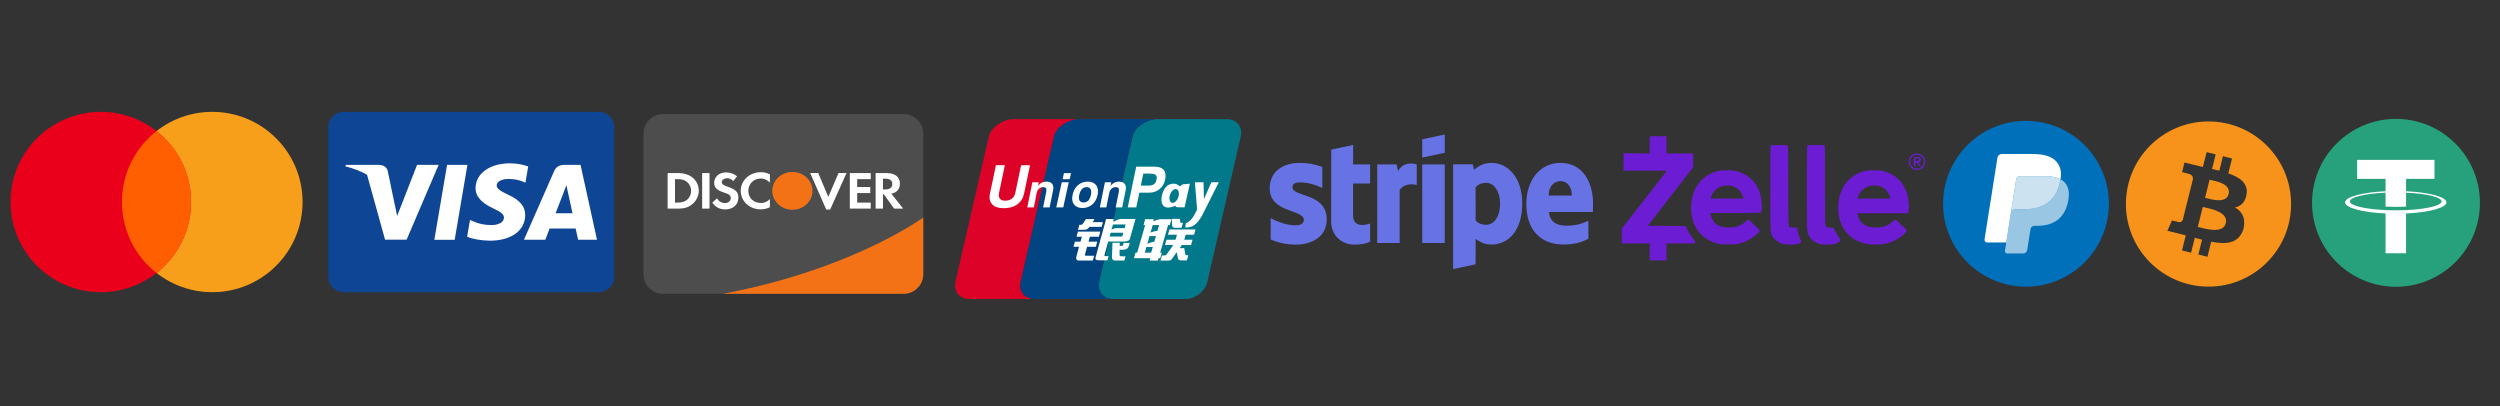 <svg xmlns="http://www.w3.org/2000/svg" xmlns:xlink="http://www.w3.org/1999/xlink" width="400" viewBox="0 0 300 48.75" height="65" preserveAspectRatio="xMidYMid meet"><rect x="0" y="0" width="300" height="48.75" fill="#333333" stroke="none"/><defs><clipPath id="26d191ce7e"><path d="M 39.391 13.422 L 73.711 13.422 L 73.711 35.062 L 39.391 35.062 Z M 39.391 13.422 " clip-rule="nonzero"></path></clipPath><clipPath id="cf886970b4"><path d="M 131 14.266 L 148.941 14.266 L 148.941 35.906 L 131 35.906 Z M 131 14.266 " clip-rule="nonzero"></path></clipPath><clipPath id="be130b7400"><path d="M 122 14.266 L 139 14.266 L 139 35.906 L 122 35.906 Z M 122 14.266 " clip-rule="nonzero"></path></clipPath><clipPath id="f3b451bccb"><path d="M 114.617 14.266 L 130 14.266 L 130 35.906 L 114.617 35.906 Z M 114.617 14.266 " clip-rule="nonzero"></path></clipPath><clipPath id="a15e49c94d"><path d="M 135 14.266 L 139 14.266 L 139 15 L 135 15 Z M 135 14.266 " clip-rule="nonzero"></path></clipPath><clipPath id="feb6d79a79"><path d="M 129 14.266 L 136 14.266 L 136 15 L 129 15 Z M 129 14.266 " clip-rule="nonzero"></path></clipPath><clipPath id="32421f78fa"><path d="M 77.215 13 L 110.793 13 L 110.793 36 L 77.215 36 Z M 77.215 13 " clip-rule="nonzero"></path></clipPath><clipPath id="104a75ae9c"><path d="M 86 20 L 110.793 20 L 110.793 36 L 86 36 Z M 86 20 " clip-rule="nonzero"></path></clipPath><clipPath id="874354ccbe"><path d="M 255 14.266 L 275 14.266 L 275 35 L 255 35 Z M 255 14.266 " clip-rule="nonzero"></path></clipPath><clipPath id="672c85230b"><path d="M 277.445 14.266 L 297.59 14.266 L 297.59 34.414 L 277.445 34.414 Z M 277.445 14.266 " clip-rule="nonzero"></path></clipPath><clipPath id="95a3fb3e28"><path d="M 194.613 16.34 L 231.176 16.34 L 231.176 31.262 L 194.613 31.262 Z M 194.613 16.34 " clip-rule="nonzero"></path></clipPath><clipPath id="7d3d79bbbd"><path d="M 152.363 16 L 191.168 16 L 191.168 33 L 152.363 33 Z M 152.363 16 " clip-rule="nonzero"></path></clipPath><clipPath id="0ece8b87d8"><path d="M 14 13.422 L 36.32 13.422 L 36.32 35.062 L 14 35.062 Z M 14 13.422 " clip-rule="nonzero"></path></clipPath><clipPath id="fa5ddd0181"><path d="M 1.25 13.422 L 23 13.422 L 23 35.062 L 1.25 35.062 Z M 1.25 13.422 " clip-rule="nonzero"></path></clipPath></defs><g clip-path="url(#26d191ce7e)"><path fill="#0e4595" d="M 41.223 13.422 L 71.879 13.422 C 72.121 13.422 72.355 13.469 72.582 13.562 C 72.805 13.656 73.004 13.789 73.176 13.961 C 73.348 14.133 73.477 14.332 73.57 14.555 C 73.664 14.781 73.711 15.016 73.711 15.258 L 73.711 33.223 C 73.711 33.469 73.664 33.703 73.57 33.926 C 73.477 34.152 73.348 34.352 73.176 34.523 C 73.004 34.695 72.805 34.828 72.582 34.922 C 72.355 35.016 72.121 35.062 71.879 35.062 L 41.223 35.062 C 40.98 35.062 40.746 35.016 40.52 34.922 C 40.297 34.828 40.098 34.695 39.926 34.523 C 39.754 34.352 39.625 34.152 39.531 33.926 C 39.438 33.703 39.391 33.469 39.391 33.223 L 39.391 15.258 C 39.391 15.016 39.438 14.781 39.531 14.555 C 39.625 14.332 39.754 14.133 39.926 13.961 C 40.098 13.789 40.297 13.656 40.52 13.562 C 40.746 13.469 40.98 13.422 41.223 13.422 Z M 41.223 13.422 " fill-opacity="1" fill-rule="nonzero"></path></g><path fill="#ffffff" d="M 52.121 28.777 L 53.648 19.785 L 56.09 19.785 L 54.562 28.777 Z M 52.121 28.777 " fill-opacity="1" fill-rule="nonzero"></path><path fill="#ffffff" d="M 63.383 19.977 C 62.898 19.797 62.141 19.598 61.195 19.598 C 58.781 19.598 57.082 20.82 57.066 22.566 C 57.055 23.859 58.281 24.582 59.207 25.012 C 60.156 25.453 60.477 25.734 60.473 26.125 C 60.465 26.73 59.715 27.004 59.012 27.004 C 58.035 27.004 57.516 26.867 56.715 26.531 L 56.398 26.391 L 56.055 28.402 C 56.625 28.656 57.68 28.871 58.777 28.883 C 61.344 28.883 63.008 27.676 63.027 25.809 C 63.035 24.789 62.387 24.008 60.977 23.367 C 60.125 22.949 59.602 22.672 59.605 22.25 C 59.605 21.879 60.051 21.477 61.004 21.477 C 61.805 21.465 62.383 21.641 62.832 21.824 L 63.051 21.926 L 63.383 19.977 " fill-opacity="1" fill-rule="nonzero"></path><path fill="#ffffff" d="M 69.664 19.785 L 67.777 19.785 C 67.195 19.785 66.758 19.945 66.5 20.527 L 62.875 28.77 L 65.438 28.77 C 65.438 28.77 65.859 27.664 65.953 27.422 C 66.234 27.422 68.723 27.422 69.078 27.422 C 69.152 27.738 69.375 28.77 69.375 28.77 L 71.641 28.77 Z M 66.672 25.59 C 66.875 25.074 67.645 23.078 67.645 23.078 C 67.629 23.102 67.844 22.555 67.969 22.219 L 68.133 22.992 C 68.133 22.992 68.602 25.141 68.699 25.59 Z M 66.672 25.59 " fill-opacity="1" fill-rule="nonzero"></path><path fill="#ffffff" d="M 41.492 19.785 L 41.461 19.969 C 42.426 20.203 43.285 20.543 44.043 20.969 L 46.207 28.762 L 48.793 28.762 L 52.637 19.785 L 50.047 19.785 L 47.656 25.918 L 47.402 24.672 C 47.391 24.633 47.379 24.594 47.367 24.555 L 46.535 20.543 C 46.387 19.973 45.957 19.805 45.43 19.785 Z M 41.492 19.785 " fill-opacity="1" fill-rule="nonzero"></path><g clip-path="url(#cf886970b4)"><path fill="#01798a" d="M 147.246 14.301 L 138.793 14.297 C 138.785 14.297 138.777 14.301 138.773 14.301 C 137.613 14.336 136.164 15.25 135.902 16.383 L 131.906 33.793 C 131.641 34.934 132.359 35.859 133.512 35.879 L 142.391 35.879 C 143.523 35.82 144.629 34.914 144.887 33.797 L 148.887 16.391 C 149.152 15.238 148.418 14.301 147.246 14.301 " fill-opacity="1" fill-rule="nonzero"></path></g><g clip-path="url(#be130b7400)"><path fill="#024381" d="M 131.906 33.789 L 135.902 16.383 C 136.164 15.25 137.613 14.336 138.773 14.301 L 135.41 14.297 L 129.355 14.297 C 128.191 14.32 126.727 15.242 126.465 16.383 L 122.465 33.789 C 122.203 34.934 122.918 35.859 124.07 35.879 L 133.512 35.879 C 132.359 35.859 131.641 34.934 131.906 33.789 " fill-opacity="1" fill-rule="nonzero"></path></g><g clip-path="url(#f3b451bccb)"><path fill="#dd0228" d="M 122.465 33.789 L 126.465 16.383 C 126.727 15.242 128.191 14.32 129.355 14.297 L 121.602 14.293 C 120.43 14.293 118.93 15.227 118.66 16.383 L 114.66 33.789 C 114.637 33.898 114.625 34 114.617 34.102 L 114.617 34.426 C 114.695 35.258 115.34 35.863 116.266 35.879 L 124.07 35.879 C 122.918 35.859 122.203 34.934 122.465 33.789 " fill-opacity="1" fill-rule="nonzero"></path></g><path fill="#ffffff" d="M 129.52 26.98 L 129.668 26.98 C 129.801 26.98 129.895 26.938 129.938 26.848 L 130.316 26.289 L 131.34 26.289 L 131.125 26.656 L 132.352 26.656 L 132.195 27.223 L 130.738 27.223 C 130.57 27.473 130.363 27.59 130.113 27.574 L 129.355 27.574 L 129.52 26.98 M 129.352 27.793 L 132.035 27.793 L 131.867 28.41 L 130.785 28.41 L 130.621 29.004 L 131.672 29.004 L 131.5 29.617 L 130.449 29.617 L 130.207 30.496 C 130.145 30.641 130.227 30.707 130.445 30.691 L 131.301 30.691 L 131.141 31.266 L 129.496 31.266 C 129.188 31.266 129.078 31.09 129.176 30.738 L 129.488 29.617 L 128.816 29.617 L 128.988 29.004 L 129.66 29.004 L 129.824 28.41 L 129.184 28.41 Z M 133.637 26.281 L 133.594 26.645 C 133.594 26.645 134.102 26.27 134.559 26.27 L 136.258 26.27 L 135.609 28.582 C 135.555 28.848 135.324 28.98 134.914 28.98 L 132.988 28.98 L 132.539 30.605 C 132.512 30.691 132.551 30.738 132.648 30.738 L 133.027 30.738 L 132.887 31.242 L 131.922 31.242 C 131.555 31.242 131.398 31.133 131.461 30.914 L 132.734 26.281 Z M 135.074 26.938 L 133.559 26.938 L 133.375 27.562 C 133.375 27.562 133.629 27.383 134.051 27.375 C 134.473 27.371 134.953 27.375 134.953 27.375 Z M 134.523 28.387 C 134.637 28.402 134.699 28.359 134.707 28.254 L 134.801 27.926 L 133.281 27.926 L 133.156 28.387 Z M 133.5 29.133 L 134.375 29.133 L 134.359 29.508 L 134.594 29.508 C 134.711 29.508 134.77 29.469 134.77 29.395 L 134.84 29.156 L 135.566 29.156 L 135.469 29.508 C 135.387 29.801 135.168 29.953 134.812 29.969 L 134.348 29.969 L 134.348 30.605 C 134.336 30.707 134.43 30.758 134.625 30.758 L 135.062 30.758 L 134.922 31.266 L 133.871 31.266 C 133.574 31.277 133.43 31.141 133.434 30.848 L 133.5 29.133 M 122.895 23.199 C 122.777 23.773 122.5 24.211 122.074 24.523 C 121.652 24.832 121.105 24.984 120.438 24.984 C 119.809 24.984 119.348 24.828 119.055 24.512 C 118.848 24.289 118.746 24.004 118.746 23.66 C 118.746 23.516 118.766 23.363 118.801 23.199 L 119.512 19.82 L 120.586 19.82 L 119.883 23.16 C 119.863 23.246 119.855 23.332 119.855 23.418 C 119.855 23.59 119.898 23.727 119.984 23.836 C 120.113 24 120.32 24.082 120.605 24.082 C 120.938 24.082 121.211 24 121.422 23.84 C 121.633 23.68 121.77 23.457 121.832 23.16 L 122.535 19.82 L 123.605 19.82 L 122.895 23.199 M 127.41 21.871 L 128.25 21.871 L 127.59 24.887 L 126.75 24.887 L 127.41 21.871 M 127.672 20.773 L 128.523 20.773 L 128.363 21.504 L 127.516 21.504 L 127.672 20.773 M 128.996 24.656 C 128.773 24.449 128.664 24.168 128.664 23.812 C 128.664 23.754 128.668 23.684 128.676 23.609 C 128.684 23.531 128.695 23.457 128.707 23.391 C 128.809 22.898 129.02 22.512 129.348 22.223 C 129.676 21.938 130.07 21.793 130.531 21.793 C 130.91 21.793 131.211 21.895 131.43 22.105 C 131.648 22.312 131.758 22.598 131.758 22.953 C 131.758 23.016 131.754 23.086 131.746 23.164 C 131.738 23.238 131.727 23.316 131.711 23.391 C 131.613 23.871 131.402 24.258 131.074 24.539 C 130.746 24.82 130.352 24.961 129.895 24.961 C 129.516 24.961 129.215 24.859 128.996 24.656 M 130.602 24.059 C 130.75 23.902 130.855 23.66 130.918 23.34 C 130.93 23.289 130.938 23.238 130.941 23.188 C 130.949 23.137 130.949 23.086 130.949 23.043 C 130.949 22.859 130.902 22.715 130.805 22.613 C 130.711 22.508 130.574 22.457 130.398 22.457 C 130.164 22.457 129.973 22.539 129.824 22.699 C 129.676 22.863 129.57 23.105 129.5 23.43 C 129.492 23.48 129.484 23.531 129.477 23.578 C 129.473 23.629 129.473 23.676 129.473 23.719 C 129.473 23.902 129.52 24.047 129.617 24.148 C 129.711 24.246 129.848 24.297 130.027 24.297 C 130.262 24.297 130.453 24.219 130.602 24.059 " fill-opacity="1" fill-rule="nonzero"></path><g clip-path="url(#a15e49c94d)"><path fill="#e02f41" d="M 138.793 14.297 L 135.41 14.297 L 138.773 14.301 C 138.777 14.301 138.785 14.297 138.793 14.297 " fill-opacity="1" fill-rule="nonzero"></path></g><g clip-path="url(#feb6d79a79)"><path fill="#2e4f7d" d="M 135.41 14.297 L 129.402 14.293 C 129.387 14.293 129.371 14.297 129.355 14.297 L 135.41 14.297 " fill-opacity="1" fill-rule="nonzero"></path></g><path fill="#ffffff" d="M 137.223 27.008 L 137.422 26.305 L 138.449 26.305 L 138.406 26.562 C 138.406 26.562 138.93 26.305 139.309 26.305 L 140.578 26.305 L 140.375 27.008 L 140.176 27.008 L 139.219 30.324 L 139.418 30.324 L 139.227 30.98 L 139.027 30.98 L 138.945 31.27 L 137.953 31.27 L 138.035 30.98 L 136.074 30.98 L 136.266 30.324 L 136.461 30.324 L 137.418 27.008 L 137.223 27.008 M 138.328 27.008 L 138.066 27.906 C 138.066 27.906 138.516 27.734 138.898 27.688 C 138.984 27.375 139.094 27.008 139.094 27.008 Z M 137.945 28.324 L 137.684 29.266 C 137.684 29.266 138.18 29.027 138.52 29.004 C 138.617 28.641 138.715 28.324 138.715 28.324 Z M 138.137 30.324 L 138.336 29.641 L 137.57 29.641 L 137.371 30.324 Z M 140.621 26.262 L 141.586 26.262 L 141.625 26.609 C 141.621 26.699 141.676 26.742 141.789 26.742 L 141.957 26.742 L 141.785 27.336 L 141.078 27.336 C 140.805 27.352 140.668 27.25 140.652 27.027 Z M 140.336 27.535 L 143.465 27.535 L 143.281 28.172 L 142.285 28.172 L 142.113 28.766 L 143.109 28.766 L 142.922 29.402 L 141.816 29.402 L 141.566 29.773 L 142.109 29.773 L 142.234 30.52 C 142.246 30.594 142.316 30.629 142.43 30.629 L 142.598 30.629 L 142.422 31.246 L 141.824 31.246 C 141.516 31.262 141.355 31.16 141.344 30.938 L 141.199 30.258 L 140.707 30.98 C 140.59 31.188 140.41 31.281 140.168 31.27 L 139.258 31.27 L 139.438 30.652 L 139.719 30.652 C 139.836 30.652 139.934 30.602 140.02 30.5 L 140.793 29.402 L 139.797 29.402 L 139.984 28.766 L 141.062 28.766 L 141.234 28.172 L 140.152 28.172 L 140.336 27.535 M 123.883 21.871 L 124.645 21.871 L 124.559 22.305 L 124.664 22.18 C 124.91 21.922 125.211 21.793 125.562 21.793 C 125.883 21.793 126.113 21.883 126.258 22.066 C 126.402 22.25 126.441 22.504 126.371 22.832 L 125.953 24.887 L 125.172 24.887 L 125.551 23.023 C 125.59 22.832 125.578 22.688 125.52 22.598 C 125.461 22.504 125.348 22.457 125.184 22.457 C 124.984 22.457 124.812 22.52 124.676 22.641 C 124.539 22.766 124.445 22.938 124.402 23.152 L 124.055 24.887 L 123.273 24.887 L 123.883 21.871 M 132.59 21.871 L 133.352 21.871 L 133.266 22.305 L 133.371 22.18 C 133.617 21.922 133.918 21.793 134.27 21.793 C 134.59 21.793 134.82 21.883 134.965 22.066 C 135.105 22.25 135.148 22.504 135.078 22.832 L 134.66 24.887 L 133.879 24.887 L 134.258 23.023 C 134.297 22.832 134.285 22.688 134.227 22.598 C 134.164 22.504 134.055 22.457 133.891 22.457 C 133.691 22.457 133.52 22.52 133.383 22.641 C 133.242 22.766 133.152 22.938 133.109 23.152 L 132.758 24.887 L 131.98 24.887 L 132.59 21.871 M 136.348 20 L 138.555 20 C 138.977 20 139.305 20.094 139.531 20.281 C 139.754 20.469 139.867 20.738 139.867 21.09 L 139.867 21.102 C 139.867 21.168 139.863 21.242 139.855 21.324 C 139.844 21.406 139.832 21.488 139.812 21.57 C 139.715 22.039 139.492 22.41 139.141 22.695 C 138.793 22.977 138.379 23.121 137.902 23.121 L 136.719 23.121 L 136.352 24.887 L 135.328 24.887 L 136.348 20 M 136.898 22.27 L 137.879 22.27 C 138.137 22.27 138.336 22.211 138.484 22.094 C 138.633 21.98 138.73 21.801 138.785 21.559 C 138.793 21.512 138.797 21.473 138.805 21.438 C 138.809 21.402 138.812 21.367 138.812 21.332 C 138.812 21.16 138.75 21.035 138.625 20.953 C 138.5 20.875 138.301 20.836 138.031 20.836 L 137.195 20.836 L 136.898 22.27 M 144.453 25.469 C 144.129 26.148 143.82 26.543 143.637 26.727 C 143.457 26.906 143.098 27.332 142.23 27.297 L 142.305 26.781 C 143.035 26.559 143.43 25.566 143.652 25.125 L 143.387 21.879 L 143.949 21.871 L 144.422 21.871 L 144.473 23.906 L 145.359 21.871 L 146.254 21.871 L 144.453 25.469 M 141.945 22.117 L 141.586 22.355 C 141.215 22.07 140.875 21.895 140.219 22.191 C 139.324 22.602 138.578 25.73 141.039 24.699 L 141.18 24.863 L 142.148 24.887 L 142.785 22.043 L 141.945 22.117 M 141.395 23.668 C 141.238 24.121 140.891 24.418 140.617 24.336 C 140.348 24.25 140.25 23.816 140.406 23.363 C 140.562 22.91 140.91 22.613 141.184 22.699 C 141.453 22.781 141.551 23.219 141.395 23.668 " fill-opacity="1" fill-rule="nonzero"></path><g clip-path="url(#32421f78fa)"><path fill="#4d4d4d" d="M 79.582 13.691 C 78.277 13.691 77.215 14.754 77.215 16.059 L 77.215 32.891 C 77.215 34.199 78.277 35.258 79.582 35.258 L 108.426 35.258 C 109.734 35.258 110.793 34.199 110.793 32.891 L 110.793 16.059 C 110.793 14.75 109.734 13.691 108.426 13.691 Z M 79.582 13.691 " fill-opacity="1" fill-rule="evenodd"></path></g><path fill="#ffffff" d="M 91.301 20.66 C 91.68 20.66 92 20.738 92.387 20.922 L 92.387 21.902 C 92.02 21.562 91.699 21.422 91.277 21.422 C 90.449 21.422 89.797 22.07 89.797 22.887 C 89.797 23.754 90.43 24.359 91.32 24.359 C 91.719 24.359 92.035 24.227 92.387 23.895 L 92.387 24.871 C 91.984 25.051 91.66 25.121 91.277 25.121 C 89.934 25.121 88.887 24.148 88.887 22.895 C 88.887 21.652 89.961 20.66 91.301 20.66 Z M 87.117 20.688 C 87.617 20.688 88.07 20.848 88.449 21.16 L 87.988 21.73 C 87.758 21.488 87.539 21.387 87.273 21.387 C 86.895 21.387 86.617 21.59 86.617 21.859 C 86.617 22.09 86.773 22.211 87.305 22.398 C 88.309 22.742 88.605 23.051 88.605 23.727 C 88.605 24.555 87.961 25.129 87.043 25.129 C 86.371 25.129 85.883 24.879 85.473 24.316 L 86.047 23.801 C 86.25 24.168 86.59 24.367 87.012 24.367 C 87.406 24.367 87.695 24.113 87.695 23.766 C 87.695 23.586 87.609 23.434 87.43 23.324 C 87.344 23.273 87.168 23.195 86.82 23.082 C 85.988 22.801 85.703 22.5 85.703 21.91 C 85.703 21.211 86.316 20.688 87.117 20.688 Z M 97.223 20.762 L 98.188 20.762 L 99.398 23.629 L 100.621 20.762 L 101.582 20.762 L 99.621 25.141 L 99.148 25.141 Z M 80.117 20.77 L 81.414 20.77 C 82.852 20.77 83.852 21.645 83.852 22.906 C 83.852 23.535 83.543 24.141 83.027 24.543 C 82.59 24.883 82.098 25.035 81.41 25.035 L 80.117 25.035 Z M 84.258 20.77 L 85.141 20.77 L 85.141 25.035 L 84.258 25.035 Z M 101.98 20.77 L 104.488 20.77 L 104.488 21.492 L 102.863 21.492 L 102.863 22.441 L 104.43 22.441 L 104.43 23.164 L 102.863 23.164 L 102.863 24.312 L 104.488 24.312 L 104.488 25.035 L 101.98 25.035 Z M 105.074 20.77 L 106.387 20.77 C 107.406 20.77 107.988 21.23 107.988 22.027 C 107.988 22.684 107.625 23.113 106.957 23.238 L 108.383 25.035 L 107.297 25.035 L 106.074 23.324 L 105.957 23.324 L 105.957 25.035 L 105.074 25.035 Z M 105.957 21.441 L 105.957 22.734 L 106.215 22.734 C 106.781 22.734 107.078 22.504 107.078 22.074 C 107.078 21.66 106.781 21.441 106.23 21.441 Z M 81 21.492 L 81 24.312 L 81.238 24.312 C 81.809 24.312 82.172 24.211 82.449 23.977 C 82.754 23.719 82.938 23.309 82.938 22.898 C 82.938 22.492 82.754 22.094 82.449 21.836 C 82.156 21.59 81.809 21.492 81.238 21.492 Z M 81 21.492 " fill-opacity="1" fill-rule="evenodd"></path><g clip-path="url(#104a75ae9c)"><path fill="#f47216" d="M 95.086 20.633 C 96.418 20.633 97.5 21.648 97.5 22.902 C 97.5 24.156 96.418 25.172 95.086 25.172 C 93.754 25.172 92.676 24.156 92.676 22.902 C 92.676 21.648 93.754 20.633 95.086 20.633 Z M 110.793 26.105 C 109.672 26.895 101.277 32.535 86.738 35.258 L 108.426 35.258 C 109.734 35.258 110.793 34.199 110.793 32.891 Z M 110.793 26.105 " fill-opacity="1" fill-rule="evenodd"></path></g><g clip-path="url(#874354ccbe)"><path fill="#f7931a" d="M 274.93 24.484 C 274.93 29.957 270.492 34.395 265.02 34.395 C 259.547 34.395 255.109 29.957 255.109 24.484 C 255.109 19.012 259.547 14.574 265.02 14.574 C 270.492 14.574 274.93 19.012 274.93 24.484 Z M 267.398 20.801 C 268.777 21.277 269.789 21.984 269.59 23.305 C 269.445 24.27 268.906 24.738 268.195 24.902 C 269.172 25.41 269.508 26.375 269.199 27.539 C 268.609 29.219 267.207 29.359 265.344 29.008 L 264.895 30.812 L 263.801 30.539 L 264.246 28.762 C 263.965 28.691 263.676 28.617 263.375 28.535 L 262.93 30.324 L 261.84 30.055 L 262.289 28.246 L 260.09 27.691 L 260.633 26.449 C 260.633 26.449 261.438 26.66 261.426 26.645 C 261.734 26.719 261.875 26.52 261.93 26.387 L 263.152 21.492 C 263.168 21.258 263.086 20.969 262.645 20.859 C 262.66 20.848 261.852 20.66 261.852 20.66 L 262.141 19.5 L 264.344 20.043 L 264.793 18.254 L 265.883 18.527 L 265.445 20.277 C 265.738 20.344 266.035 20.414 266.32 20.484 L 266.754 18.742 L 267.848 19.016 Z M 264.789 23.785 C 265.531 23.98 267.148 24.41 267.434 23.285 C 267.719 22.133 266.148 21.785 265.379 21.617 C 265.289 21.598 265.215 21.578 265.152 21.562 L 264.605 23.738 C 264.66 23.75 264.719 23.766 264.789 23.785 Z M 263.945 27.281 C 264.836 27.516 266.785 28.031 267.094 26.789 C 267.41 25.523 265.523 25.102 264.602 24.895 C 264.496 24.871 264.406 24.852 264.332 24.832 L 263.734 27.227 C 263.793 27.242 263.863 27.262 263.945 27.281 Z M 263.945 27.281 " fill-opacity="1" fill-rule="evenodd"></path></g><g clip-path="url(#672c85230b)"><path fill="#26a17b" d="M 297.59 24.34 C 297.59 25 297.527 25.656 297.398 26.305 C 297.27 26.953 297.078 27.582 296.824 28.195 C 296.57 28.805 296.262 29.387 295.895 29.938 C 295.527 30.484 295.109 30.996 294.641 31.461 C 294.172 31.93 293.664 32.348 293.113 32.715 C 292.562 33.082 291.984 33.395 291.371 33.645 C 290.762 33.898 290.133 34.09 289.484 34.219 C 288.832 34.348 288.18 34.414 287.516 34.414 C 286.855 34.414 286.199 34.348 285.551 34.219 C 284.902 34.09 284.273 33.898 283.664 33.645 C 283.051 33.395 282.473 33.082 281.922 32.715 C 281.371 32.348 280.863 31.93 280.395 31.461 C 279.926 30.996 279.508 30.484 279.141 29.938 C 278.773 29.387 278.465 28.805 278.211 28.195 C 277.957 27.582 277.766 26.953 277.637 26.305 C 277.508 25.656 277.445 25 277.445 24.34 C 277.445 23.68 277.508 23.023 277.637 22.375 C 277.766 21.727 277.957 21.098 278.211 20.484 C 278.465 19.875 278.773 19.293 279.141 18.742 C 279.508 18.191 279.926 17.684 280.395 17.215 C 280.863 16.75 281.371 16.332 281.922 15.965 C 282.473 15.598 283.051 15.285 283.664 15.031 C 284.273 14.781 284.902 14.59 285.551 14.461 C 286.199 14.332 286.855 14.266 287.516 14.266 C 288.18 14.266 288.832 14.332 289.484 14.461 C 290.133 14.59 290.762 14.781 291.371 15.031 C 291.984 15.285 292.562 15.598 293.113 15.965 C 293.664 16.332 294.172 16.75 294.641 17.215 C 295.109 17.684 295.527 18.191 295.895 18.742 C 296.262 19.293 296.57 19.875 296.824 20.484 C 297.078 21.098 297.27 21.727 297.398 22.375 C 297.527 23.023 297.59 23.68 297.59 24.34 Z M 297.59 24.34 " fill-opacity="1" fill-rule="nonzero"></path></g><path fill="#ffffff" d="M 288.727 25.211 C 288.66 25.215 288.301 25.234 287.504 25.234 C 286.867 25.234 286.422 25.215 286.266 25.211 C 283.816 25.102 281.988 24.676 281.988 24.168 C 281.988 23.656 283.816 23.23 286.266 23.121 L 286.266 24.785 C 286.426 24.797 286.883 24.824 287.516 24.824 C 288.277 24.824 288.656 24.793 288.727 24.789 L 288.727 23.125 C 291.172 23.23 292.992 23.66 292.992 24.168 C 292.992 24.676 291.172 25.102 288.727 25.211 M 288.727 22.949 L 288.727 21.461 L 292.137 21.461 L 292.137 19.188 L 282.855 19.188 L 282.855 21.461 L 286.266 21.461 L 286.266 22.949 C 283.492 23.078 281.41 23.625 281.41 24.281 C 281.41 24.941 283.492 25.488 286.266 25.617 L 286.266 30.391 L 288.727 30.391 L 288.727 25.617 C 291.492 25.488 293.57 24.941 293.57 24.281 C 293.57 23.625 291.492 23.078 288.727 22.949 " fill-opacity="1" fill-rule="evenodd"></path><path fill="#0070ba" d="M 253.066 24.449 C 253.066 25.102 253 25.75 252.875 26.391 C 252.746 27.031 252.559 27.652 252.309 28.254 C 252.059 28.859 251.75 29.434 251.387 29.977 C 251.023 30.52 250.613 31.02 250.152 31.484 C 249.688 31.945 249.188 32.359 248.645 32.719 C 248.102 33.082 247.527 33.391 246.922 33.641 C 246.32 33.891 245.695 34.078 245.055 34.207 C 244.414 34.332 243.77 34.398 243.117 34.398 C 242.461 34.398 241.816 34.332 241.176 34.207 C 240.535 34.078 239.91 33.891 239.309 33.641 C 238.703 33.391 238.133 33.082 237.59 32.719 C 237.047 32.359 236.543 31.945 236.082 31.484 C 235.617 31.02 235.207 30.52 234.844 29.977 C 234.48 29.434 234.176 28.859 233.926 28.254 C 233.676 27.652 233.484 27.031 233.359 26.391 C 233.23 25.75 233.168 25.102 233.168 24.449 C 233.168 23.797 233.23 23.148 233.359 22.508 C 233.484 21.867 233.676 21.246 233.926 20.641 C 234.176 20.039 234.48 19.465 234.844 18.922 C 235.207 18.379 235.617 17.875 236.082 17.414 C 236.543 16.953 237.047 16.539 237.59 16.176 C 238.133 15.812 238.703 15.508 239.309 15.258 C 239.91 15.008 240.535 14.816 241.176 14.691 C 241.816 14.562 242.461 14.5 243.117 14.5 C 243.77 14.5 244.414 14.562 245.055 14.691 C 245.695 14.816 246.32 15.008 246.922 15.258 C 247.527 15.508 248.102 15.812 248.645 16.176 C 249.188 16.539 249.688 16.953 250.152 17.414 C 250.613 17.875 251.023 18.379 251.387 18.922 C 251.75 19.465 252.059 20.039 252.309 20.641 C 252.559 21.246 252.746 21.867 252.875 22.508 C 253 23.148 253.066 23.797 253.066 24.449 Z M 253.066 24.449 " fill-opacity="1" fill-rule="nonzero"></path><path fill="#ffffff" d="M 247.258 21.512 C 247.25 21.582 247.234 21.656 247.223 21.73 C 246.73 24.242 245.059 25.109 242.918 25.109 L 241.832 25.109 C 241.57 25.109 241.348 25.301 241.309 25.559 L 240.75 29.094 L 240.594 30.094 C 240.566 30.266 240.695 30.418 240.867 30.418 L 242.801 30.418 C 243.027 30.418 243.223 30.25 243.258 30.027 L 243.277 29.93 L 243.641 27.621 L 243.664 27.492 C 243.699 27.27 243.895 27.102 244.121 27.102 L 244.41 27.102 C 246.281 27.102 247.746 26.344 248.176 24.145 C 248.355 23.227 248.262 22.457 247.789 21.918 C 247.645 21.758 247.469 21.621 247.258 21.512 Z M 247.258 21.512 " fill-opacity="0.6" fill-rule="nonzero"></path><path fill="#ffffff" d="M 246.746 21.309 C 246.672 21.285 246.594 21.266 246.516 21.25 C 246.438 21.23 246.355 21.215 246.27 21.203 C 245.977 21.156 245.656 21.133 245.312 21.133 L 242.402 21.133 C 242.332 21.133 242.262 21.148 242.203 21.18 C 242.066 21.242 241.969 21.371 241.945 21.523 L 241.324 25.445 L 241.309 25.559 C 241.348 25.301 241.57 25.109 241.832 25.109 L 242.918 25.109 C 245.059 25.109 246.73 24.242 247.223 21.73 C 247.234 21.656 247.25 21.582 247.258 21.512 C 247.137 21.445 247 21.391 246.855 21.344 C 246.82 21.332 246.785 21.32 246.746 21.309 Z M 246.746 21.309 " fill-opacity="0.8" fill-rule="nonzero"></path><path fill="#ffffff" d="M 241.945 21.523 C 241.969 21.371 242.07 21.242 242.203 21.18 C 242.266 21.148 242.332 21.133 242.402 21.133 L 245.312 21.133 C 245.656 21.133 245.977 21.156 246.273 21.203 C 246.355 21.215 246.438 21.23 246.516 21.25 C 246.594 21.266 246.672 21.285 246.746 21.309 C 246.785 21.32 246.82 21.332 246.859 21.344 C 247 21.391 247.137 21.445 247.262 21.512 C 247.406 20.582 247.258 19.953 246.758 19.379 C 246.203 18.75 245.203 18.48 243.926 18.48 L 240.215 18.48 C 239.953 18.48 239.73 18.668 239.691 18.926 L 238.145 28.727 C 238.113 28.918 238.266 29.094 238.461 29.094 L 240.75 29.094 L 241.324 25.445 Z M 241.945 21.523 " fill-opacity="1" fill-rule="nonzero"></path><g clip-path="url(#95a3fb3e28)"><path fill="#6c1cd3" d="M 197.969 18.414 L 194.82 18.383 L 194.82 20.477 L 200.039 20.477 L 194.613 27.441 L 194.613 29.211 L 197.969 29.211 L 197.969 31.25 L 199.98 31.25 L 199.98 29.211 L 203.402 29.211 C 203.43 29.129 203.441 28.91 203.258 28.707 C 202.957 28.371 202.719 28.02 202.496 27.578 C 202.395 27.383 202.32 27.148 202.293 27.129 C 201.617 27.098 197.742 27.105 197.742 27.082 L 203.172 20.074 L 203.172 18.414 L 199.98 18.414 L 199.98 16.348 L 197.969 16.348 Z M 212.504 17.438 C 212.453 17.457 212.441 18.52 212.441 22.535 C 212.441 27.965 212.434 27.871 212.676 28.336 C 212.891 28.754 213.418 29.129 214.008 29.281 C 214.332 29.371 215.293 29.379 215.66 29.301 C 216.137 29.203 216.227 29.059 216.039 28.688 C 215.918 28.457 215.762 27.953 215.723 27.676 C 215.672 27.344 215.602 27.293 215.199 27.301 C 215.008 27.305 214.828 27.293 214.793 27.273 C 214.598 27.148 214.598 27.113 214.598 22.25 C 214.598 19.129 214.582 17.559 214.547 17.496 C 214.5 17.41 214.438 17.406 213.527 17.41 C 212.996 17.41 212.531 17.422 212.504 17.438 Z M 216.898 17.453 C 216.836 17.492 216.824 18.105 216.824 22.5 C 216.824 27.238 216.828 27.527 216.914 27.859 C 217.078 28.512 217.449 28.91 218.148 29.203 C 218.414 29.312 218.535 29.332 219.078 29.344 C 219.801 29.363 220.168 29.312 220.539 29.125 C 220.902 28.945 220.914 28.824 220.602 28.367 C 220.477 28.184 220.285 27.871 220.18 27.676 L 219.988 27.316 L 219.637 27.309 C 219.203 27.301 219.16 27.281 219.078 27.074 C 219.016 26.938 219.004 26.223 219.004 22.25 C 219.004 19.129 218.992 17.559 218.957 17.496 C 218.91 17.41 218.848 17.406 217.938 17.406 C 217.406 17.406 216.934 17.43 216.898 17.453 Z M 229.645 18.484 C 229.254 18.66 229.055 18.969 229.051 19.395 C 229.043 19.762 229.191 20.039 229.496 20.234 C 229.867 20.492 230.469 20.418 230.777 20.082 C 231.176 19.656 231.094 18.918 230.605 18.586 C 230.352 18.414 229.906 18.367 229.645 18.484 Z M 230.41 18.66 C 230.953 18.934 231.031 19.637 230.574 20.043 C 230.375 20.219 230.238 20.254 229.938 20.227 C 229.102 20.145 228.938 18.973 229.715 18.625 C 229.926 18.527 230.172 18.543 230.41 18.66 Z M 230.41 18.66 " fill-opacity="1" fill-rule="nonzero"></path></g><path fill="#6c1cd3" d="M 229.676 18.879 C 229.645 18.934 229.637 19.828 229.672 19.918 C 229.688 19.961 229.73 19.996 229.77 19.996 C 229.816 19.996 229.836 19.93 229.836 19.758 C 229.836 19.539 229.844 19.516 229.945 19.516 C 230.023 19.516 230.09 19.582 230.195 19.758 C 230.281 19.898 230.367 19.996 230.418 19.996 C 230.535 19.996 230.531 19.977 230.352 19.719 C 230.246 19.562 230.219 19.492 230.262 19.477 C 230.387 19.434 230.508 19.277 230.508 19.156 C 230.508 18.941 230.352 18.844 230.008 18.844 C 229.836 18.844 229.688 18.859 229.676 18.879 Z M 230.258 19.031 C 230.297 19.051 230.312 19.121 230.305 19.184 C 230.289 19.285 230.262 19.301 230.066 19.316 L 229.836 19.328 L 229.836 19.16 C 229.836 18.992 229.84 18.988 230.016 18.988 C 230.113 18.988 230.223 19.008 230.258 19.031 Z M 206.473 20.453 C 206.449 20.461 206.262 20.504 206.066 20.547 C 204.836 20.832 203.746 21.777 203.289 22.977 C 203.035 23.641 202.941 24.152 202.938 24.914 C 202.934 25.984 203.148 26.773 203.641 27.523 C 204.199 28.363 205.012 28.934 206.066 29.219 C 206.426 29.316 206.586 29.332 207.41 29.332 C 208.223 29.332 208.391 29.316 208.73 29.227 C 209.574 28.992 210.293 28.602 210.875 28.051 C 211.242 27.703 211.238 27.609 210.863 27.32 C 210.711 27.199 210.434 26.941 210.25 26.738 C 210.02 26.496 209.883 26.379 209.809 26.379 C 209.742 26.379 209.59 26.477 209.441 26.621 C 208.93 27.086 208.281 27.305 207.434 27.301 C 206.656 27.297 206.09 27.094 205.73 26.684 C 205.551 26.477 205.32 26.004 205.273 25.742 L 205.242 25.562 L 208.227 25.562 C 209.871 25.562 211.246 25.543 211.281 25.52 C 211.438 25.418 211.477 24.723 211.363 23.965 C 211.09 22.152 210.008 20.934 208.305 20.523 C 208.004 20.453 207.754 20.43 207.219 20.434 C 206.832 20.434 206.504 20.441 206.473 20.453 Z M 207.754 22.305 C 208.105 22.375 208.535 22.617 208.734 22.848 C 208.922 23.059 209.113 23.438 209.164 23.684 L 209.195 23.836 L 205.289 23.836 L 205.324 23.684 C 205.469 23.035 206.023 22.492 206.715 22.32 C 207.02 22.242 207.434 22.238 207.754 22.305 Z M 223.895 20.496 C 222.191 20.875 221.043 22.074 220.684 23.844 C 220.469 24.891 220.586 26.109 220.992 26.984 C 221.551 28.195 222.562 28.977 223.941 29.258 C 224.379 29.352 224.551 29.359 225.234 29.34 C 225.816 29.32 226.125 29.289 226.395 29.215 C 227.215 29 227.934 28.605 228.484 28.078 C 228.906 27.672 228.906 27.652 228.449 27.273 C 228.238 27.098 227.957 26.824 227.824 26.668 C 227.512 26.309 227.43 26.301 227.078 26.621 C 226.559 27.094 225.934 27.305 225.066 27.301 C 223.852 27.297 223.141 26.773 222.91 25.719 L 222.879 25.594 L 228.949 25.594 C 229.156 25.445 229.078 23.871 228.828 23.141 C 228.781 22.996 228.652 22.707 228.547 22.508 C 227.984 21.43 227.09 20.766 225.844 20.5 C 225.445 20.414 224.273 20.414 223.895 20.496 Z M 225.387 22.305 C 225.715 22.375 226.051 22.543 226.289 22.762 C 226.492 22.949 226.816 23.539 226.816 23.719 L 226.816 23.836 L 222.926 23.836 L 222.957 23.703 C 223.207 22.676 224.262 22.066 225.387 22.305 Z M 225.387 22.305 " fill-opacity="1" fill-rule="nonzero"></path><g clip-path="url(#7d3d79bbbd)"><path fill="#6772e5" d="M 155.094 22.469 C 155.094 22.047 155.438 21.887 156.008 21.887 C 156.828 21.887 157.863 22.133 158.68 22.578 L 158.68 20.043 C 157.785 19.688 156.902 19.547 156.008 19.547 C 153.82 19.547 152.363 20.691 152.363 22.598 C 152.363 25.574 156.461 25.098 156.461 26.383 C 156.461 26.875 156.031 27.039 155.426 27.039 C 154.531 27.039 153.391 26.672 152.484 26.176 L 152.484 28.742 C 153.484 29.172 154.5 29.355 155.426 29.355 C 157.668 29.355 159.211 28.246 159.211 26.316 C 159.199 23.105 155.094 23.676 155.094 22.469 Z M 162.379 17.391 L 159.75 17.953 L 159.738 26.586 C 159.738 28.18 160.934 29.355 162.527 29.355 C 163.414 29.355 164.059 29.195 164.414 29 L 164.414 26.812 C 164.07 26.953 162.367 27.449 162.367 25.852 L 162.367 22.027 L 164.414 22.027 L 164.414 19.73 L 162.367 19.73 Z M 167.766 20.527 L 167.594 19.73 L 165.266 19.73 L 165.266 29.16 L 167.961 29.16 L 167.961 22.77 C 168.598 21.941 169.676 22.09 170.008 22.211 L 170.008 19.73 C 169.664 19.602 168.402 19.363 167.766 20.527 Z M 170.668 19.73 L 173.371 19.73 L 173.371 29.16 L 170.668 29.16 Z M 170.668 18.91 L 173.371 18.328 L 173.371 16.141 L 170.668 16.715 Z M 178.996 19.547 C 177.941 19.547 177.262 20.043 176.887 20.387 L 176.746 19.719 L 174.375 19.719 L 174.375 32.289 L 177.07 31.715 L 177.078 28.664 C 177.469 28.945 178.039 29.344 178.988 29.344 C 180.918 29.344 182.672 27.793 182.672 24.375 C 182.664 21.25 180.883 19.547 178.996 19.547 Z M 178.352 26.973 C 177.715 26.973 177.34 26.746 177.078 26.469 L 177.07 22.469 C 177.348 22.156 177.738 21.941 178.352 21.941 C 179.332 21.941 180.012 23.039 180.012 24.453 C 180.012 25.895 179.344 26.973 178.352 26.973 Z M 191.168 24.484 C 191.168 21.727 189.828 19.547 187.273 19.547 C 184.711 19.547 183.156 21.727 183.156 24.461 C 183.156 27.707 184.992 29.344 187.621 29.344 C 188.902 29.344 189.871 29.055 190.605 28.645 L 190.605 26.488 C 189.871 26.855 189.031 27.082 187.965 27.082 C 186.918 27.082 185.992 26.715 185.875 25.441 L 191.145 25.441 C 191.145 25.305 191.168 24.742 191.168 24.484 Z M 185.84 23.461 C 185.84 22.242 186.586 21.734 187.266 21.734 C 187.922 21.734 188.621 22.242 188.621 23.461 Z M 185.84 23.461 " fill-opacity="1" fill-rule="nonzero"></path></g><g clip-path="url(#0ece8b87d8)"><path fill="#f79f1a" d="M 36.309 24.242 C 36.309 30.219 31.457 35.062 25.473 35.062 C 19.492 35.062 14.641 30.219 14.641 24.242 C 14.641 18.266 19.484 13.422 25.465 13.422 C 31.449 13.422 36.309 18.266 36.309 24.242 Z M 36.309 24.242 " fill-opacity="1" fill-rule="nonzero"></path></g><g clip-path="url(#fa5ddd0181)"><path fill="#ea001b" d="M 22.93 24.242 C 22.93 30.219 18.078 35.062 12.098 35.062 C 6.113 35.062 1.262 30.219 1.262 24.242 C 1.262 18.266 6.113 13.422 12.098 13.422 C 18.078 13.422 22.93 18.266 22.93 24.242 Z M 22.93 24.242 " fill-opacity="1" fill-rule="nonzero"></path></g><path fill="#ff5f01" d="M 18.781 15.723 C 16.254 17.699 14.633 20.781 14.633 24.242 C 14.633 27.699 16.254 30.781 18.781 32.762 C 21.309 30.781 22.93 27.699 22.93 24.242 C 22.93 20.781 21.309 17.707 18.781 15.723 Z M 18.781 15.723 " fill-opacity="1" fill-rule="nonzero"></path></svg>
